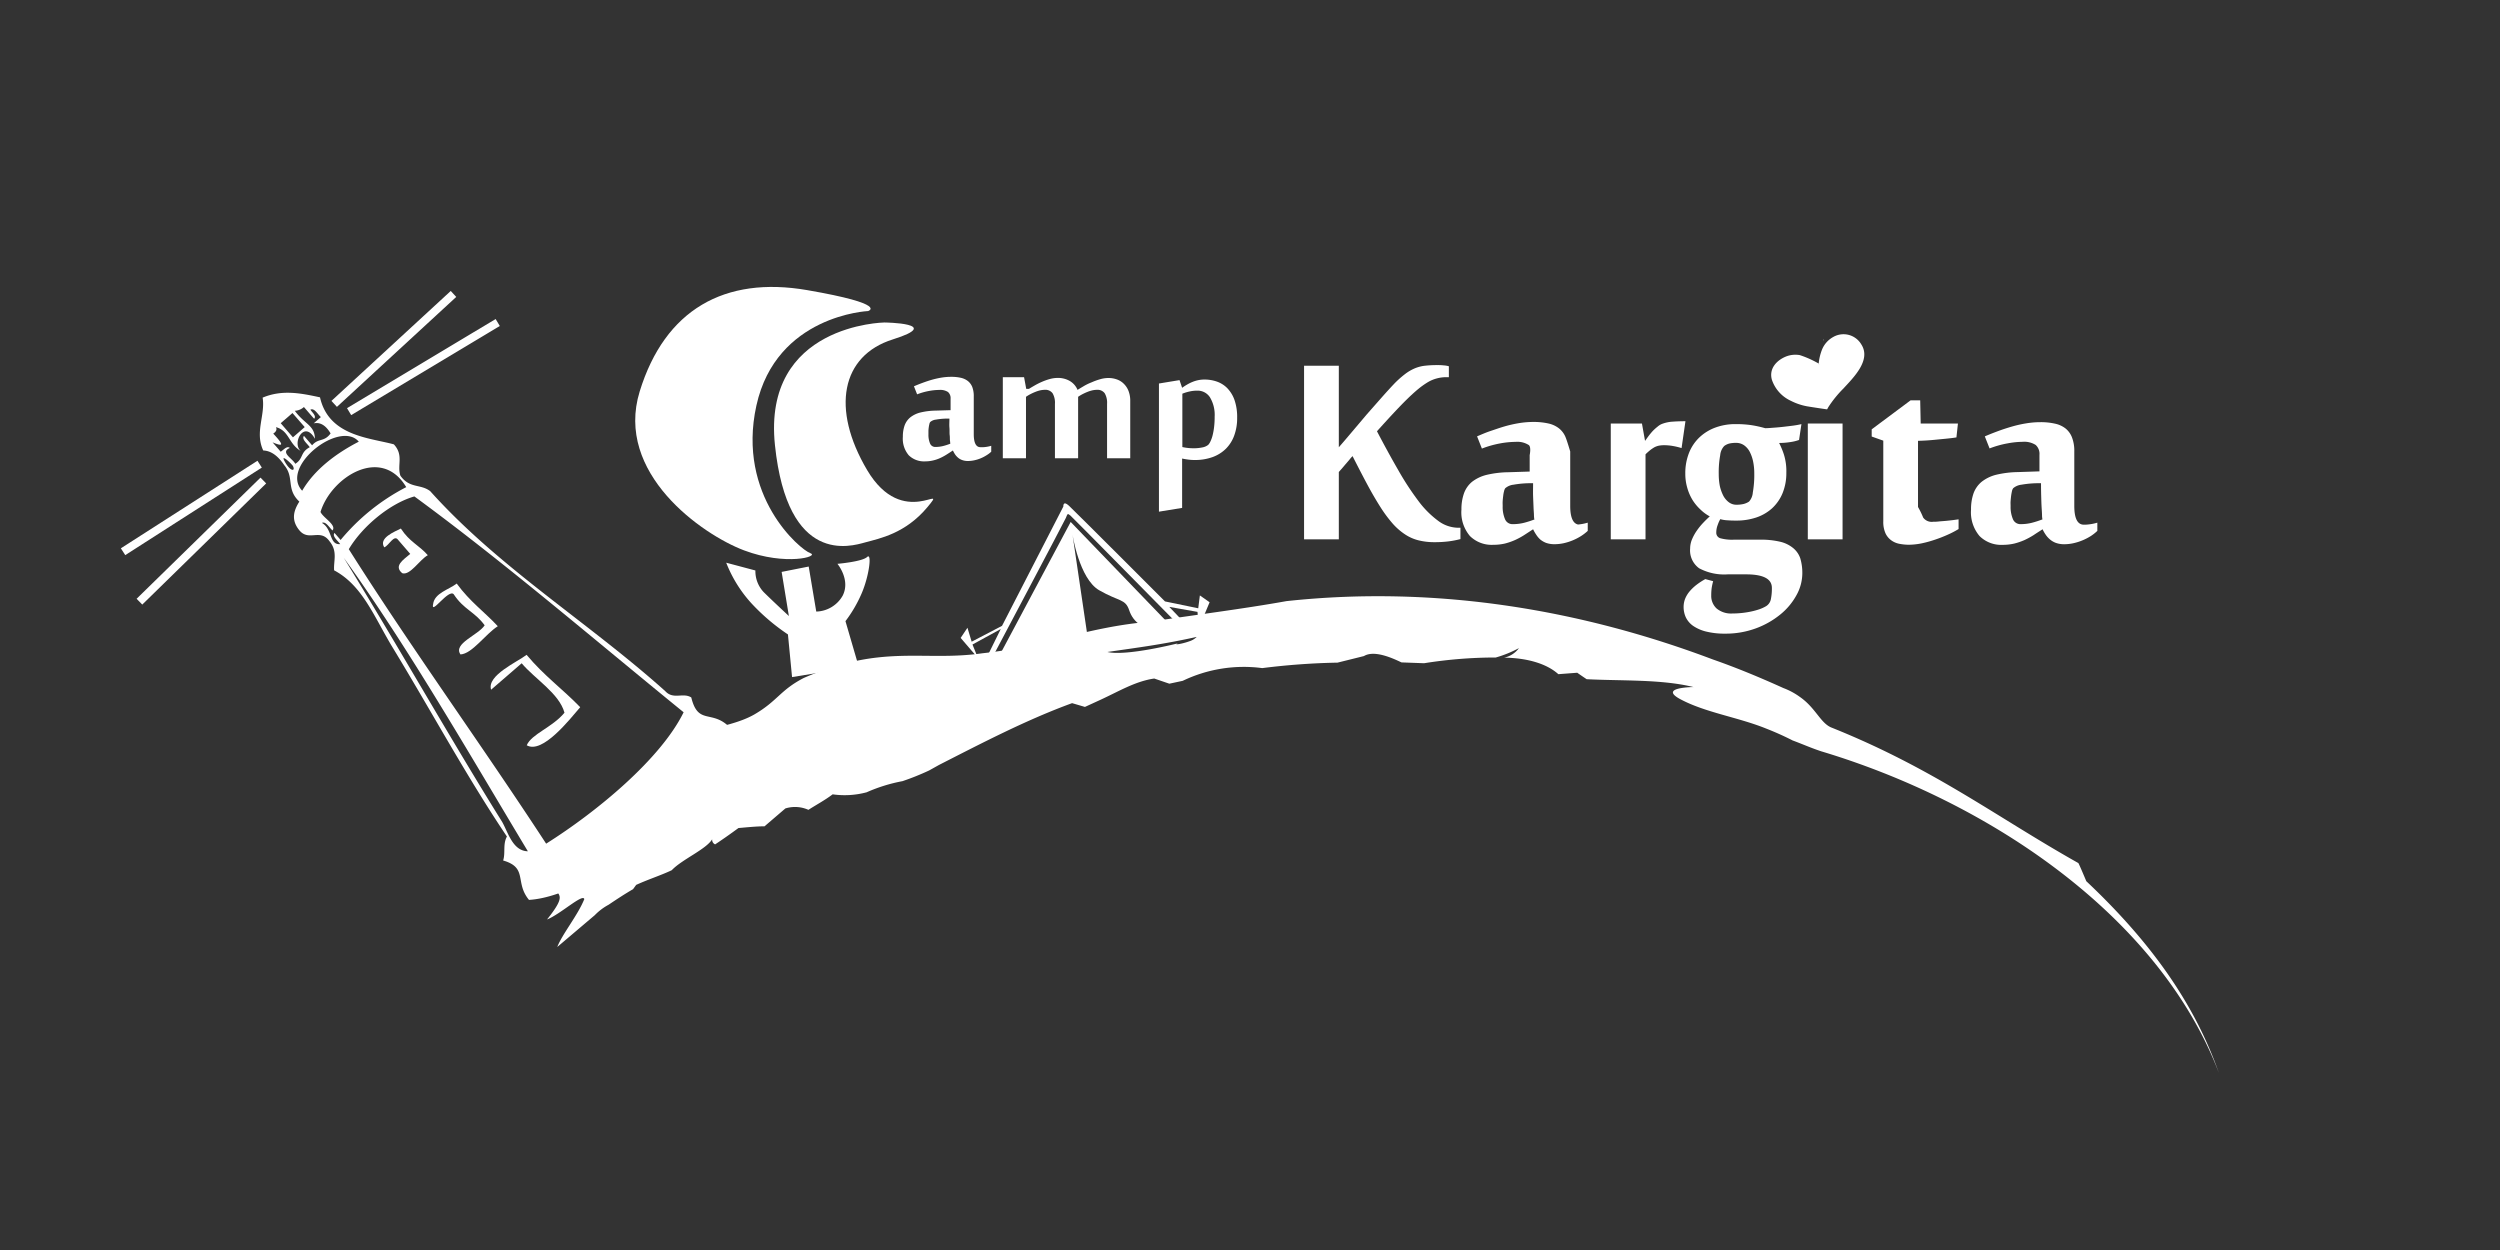 <svg xmlns="http://www.w3.org/2000/svg" id="Layer_1" data-name="Layer 1" viewBox="0 0 400 200"><rect x="0" y="0" width="400" height="200" fill="#333333" stroke="none"/><defs><style>.cls-1,.cls-2{fill:#fff;}.cls-2{fill-rule:evenodd;}</style></defs><g id="Layer_2" data-name="Layer 2"><g id="Layer_1-2" data-name="Layer 1-2"><g id="camp_Kargita" data-name="camp Kargita"><path id="mjesec" class="cls-1" d="M141.503,51.598s-19.54.272-17.511,19.625S136.129,87.418,138.43,86.784s6.425-1.401,9.963-5.646-3.877,3.84-9.661-5.942S134.589,56.9,142.856,54.303s-1.341-2.705-1.341-2.705"></path><g id="amp"><path class="cls-1" d="M157.251,71.555a5.434,5.434,0,0,0,1.347-.229v.948a4.428,4.428,0,0,1-.743.562,6.043,6.043,0,0,1-.918.483,5.823,5.823,0,0,1-1.014.32,4.771,4.771,0,0,1-1.039.121,2.663,2.663,0,0,1-.936-.151,2.078,2.078,0,0,1-.67-.387,2.693,2.693,0,0,1-.483-.543,5.177,5.177,0,0,1-.332-.604c-.338.223-.67.441-.996.646a8.46,8.46,0,0,1-1.033.562,5.918,5.918,0,0,1-1.129.386,5.48,5.48,0,0,1-1.316.151,3.466,3.466,0,0,1-2.59-.978,4.082,4.082,0,0,1-.942-2.953,5.335,5.335,0,0,1,.278-1.812,3.019,3.019,0,0,1,.912-1.298A4.306,4.306,0,0,1,147.264,66a11.143,11.143,0,0,1,2.415-.302l2.415-.072V63.783a1.292,1.292,0,0,0-.417-1.063,2.289,2.289,0,0,0-1.389-.332,9.46,9.46,0,0,0-1.63.163,10.526,10.526,0,0,0-1.92.543l-.507-1.286c.447-.193.912-.38,1.407-.562s.978-.344,1.479-.489a14.808,14.808,0,0,1,1.516-.338,9.598,9.598,0,0,1,1.546-.127,6.95,6.95,0,0,1,1.534.151,2.851,2.851,0,0,1,1.135.513,2.308,2.308,0,0,1,.713.96,4.07,4.07,0,0,1,.241,1.504V69.46c0,1.389.356,2.089,1.063,2.089m-4.831-.604a2.664,2.664,0,0,0-.036-.429c-.036-.235,0-.531-.048-.888s0-.773-.042-1.208,0-.936,0-1.443a10.795,10.795,0,0,0-2.168.163,1.648,1.648,0,0,0-.906.387.755.755,0,0,0-.133.326,3.552,3.552,0,0,0-.097.513,4.575,4.575,0,0,0-.054.604v.55a3.573,3.573,0,0,0,.254,1.431.894.894,0,0,0,.864.562,5.149,5.149,0,0,0,1.238-.151,9.456,9.456,0,0,0,1.171-.38"></path><path class="cls-1" d="M168.79,73.324V64.629a3.02,3.02,0,0,0-.374-1.703,1.425,1.425,0,0,0-1.268-.555,3.704,3.704,0,0,0-.719.085,5.199,5.199,0,0,0-.791.254c-.26.103-.519.223-.779.356a6.309,6.309,0,0,0-.7.423v9.836h-3.708V60.348h3.4l.344,1.866h.447c.254-.163.556-.338.912-.543a10.931,10.931,0,0,1,1.129-.568,9.532,9.532,0,0,1,1.268-.453,4.686,4.686,0,0,1,1.304-.181,3.725,3.725,0,0,1,1.89.477,2.952,2.952,0,0,1,1.262,1.437c.272-.175.604-.368.996-.604a8.528,8.528,0,0,1,1.25-.604,10.405,10.405,0,0,1,1.359-.495,4.73,4.73,0,0,1,1.329-.199,3.95,3.95,0,0,1,1.365.23,2.922,2.922,0,0,1,1.111.7,3.22,3.22,0,0,1,.743,1.135,4.293,4.293,0,0,1,.278,1.624v9.154h-3.708V64.629a3.019,3.019,0,0,0-.374-1.703,1.431,1.431,0,0,0-1.268-.555,3.618,3.618,0,0,0-.713.085,5.056,5.056,0,0,0-.797.254c-.26.103-.519.223-.779.356a6.932,6.932,0,0,0-.7.423v9.836Z"></path><path class="cls-1" d="M189.14,62.05a7.79,7.79,0,0,1,.779-.507,6.302,6.302,0,0,1,.833-.417,5.435,5.435,0,0,1,.918-.29,4.927,4.927,0,0,1,1.069-.109,5.966,5.966,0,0,1,1.956.326,4.347,4.347,0,0,1,1.661,1.045,5.259,5.259,0,0,1,1.159,1.89,8.296,8.296,0,0,1,.429,2.832,8.031,8.031,0,0,1-.471,2.868,5.719,5.719,0,0,1-1.347,2.126,5.887,5.887,0,0,1-2.138,1.328,8.264,8.264,0,0,1-2.844.459,8.005,8.005,0,0,1-1.063-.072q-.543-.072-.942-.163v7.898l-3.708.604V61.362l3.291-.543Zm5.199,4.704a5.435,5.435,0,0,0-.761-3.206,2.343,2.343,0,0,0-1.993-1.045,5.548,5.548,0,0,0-1.25.133,7.324,7.324,0,0,0-1.159.356v8.538a8.46,8.46,0,0,0,1.812.193,6.566,6.566,0,0,0,1.371-.133,2.09,2.09,0,0,0,.96-.417,2.061,2.061,0,0,0,.35-.543,5.111,5.111,0,0,0,.338-.936,10.439,10.439,0,0,0,.241-1.31,13.46,13.46,0,0,0,.097-1.63"></path></g><g id="Kargita"><path class="cls-1" d="M231.408,60.348a5.803,5.803,0,0,0-1.492.193,5.706,5.706,0,0,0-1.455.604,13.515,13.515,0,0,0-1.552,1.105c-.537.447-1.147.996-1.812,1.649s-1.473,1.492-2.27,2.349-1.63,1.775-2.512,2.753q1.769,3.387,3.406,6.22a44.947,44.947,0,0,0,3.188,4.885,15.221,15.221,0,0,0,3.164,3.2,5.434,5.434,0,0,0,3.237,1.135h.362v1.812a14.497,14.497,0,0,1-1.914.368,17.363,17.363,0,0,1-2.24.127,10.345,10.345,0,0,1-2.536-.29,6.901,6.901,0,0,1-2.162-.948,9.962,9.962,0,0,1-1.993-1.739,21.362,21.362,0,0,1-1.92-2.578c-.658-1.032-1.353-2.21-2.083-3.569s-1.528-2.905-2.415-4.644a5.51,5.51,0,0,0-.525.604l-.61.707-.604.713c-.199.217-.35.393-.459.519V86.294h-5.561V58.518h5.561V71.561q.833-.948,2.017-2.355c.797-.942,1.606-1.89,2.415-2.856l2.415-2.741q1.147-1.292,1.902-2.089a15.333,15.333,0,0,1,1.812-1.642,7.152,7.152,0,0,1,1.606-.948,5.906,5.906,0,0,1,1.648-.417,16.923,16.923,0,0,1,1.932-.097,8.284,8.284,0,0,1,1.057.048,3.66,3.66,0,0,1,.803.139v1.745Z"></path><path class="cls-1" d="M252.083,83.951a7.947,7.947,0,0,0,1.956-.326v1.316a7.414,7.414,0,0,1-1.063.821,8.801,8.801,0,0,1-2.765,1.147,6.977,6.977,0,0,1-1.479.163,4.007,4.007,0,0,1-1.34-.205,3.391,3.391,0,0,1-.96-.555,3.898,3.898,0,0,1-.658-.791,6.198,6.198,0,0,1-.477-.839l-1.419.924a11.851,11.851,0,0,1-1.467.797,10.03,10.03,0,0,1-1.618.562,8.269,8.269,0,0,1-1.884.205,4.934,4.934,0,0,1-3.72-1.407,5.843,5.843,0,0,1-1.359-4.227,7.572,7.572,0,0,1,.411-2.615,4.269,4.269,0,0,1,1.268-1.817,6.2,6.2,0,0,1,2.319-1.117,15.978,15.978,0,0,1,3.49-.429l3.43-.109V72.817s.278-1.268-.139-1.606a3.4,3.4,0,0,0-2.119-.513,14.63,14.63,0,0,0-2.476.248,16.138,16.138,0,0,0-2.91.827l-.773-1.956c.682-.29,1.389-.604,2.132-.851s1.498-.519,2.252-.737a20.017,20.017,0,0,1,2.313-.525,14.566,14.566,0,0,1,2.349-.193,10.799,10.799,0,0,1,2.319.235,4.228,4.228,0,0,1,1.733.785,3.485,3.485,0,0,1,1.075,1.455c.248.604.731,2.252.731,2.252v8.695c0,2.011.519,3.019,1.54,3.019m-7.288-.875a5.199,5.199,0,0,1-.054-.604c0-.338-.048-.773-.066-1.286s-.048-1.117-.072-1.775,0-1.359,0-2.095a16.084,16.084,0,0,0-3.134.235,2.415,2.415,0,0,0-1.322.568,1.281,1.281,0,0,0-.187.465,4.671,4.671,0,0,0-.139.743c-.036.278-.066.555-.085.851s0,.561,0,.797a5.018,5.018,0,0,0,.368,2.077,1.28,1.28,0,0,0,1.25.809,7.244,7.244,0,0,0,1.812-.217,15.499,15.499,0,0,0,1.703-.55"></path><path class="cls-1" d="M269.051,71.694a11.101,11.101,0,0,0-1.371-.332,7.987,7.987,0,0,0-1.395-.127,4.561,4.561,0,0,0-.863.072,2.851,2.851,0,0,0-.713.254,6.408,6.408,0,0,0-.664.447,9.919,9.919,0,0,0-.761.682V86.294H257.723V67.763h4.988l.495,2.778h0l.525-.725c.211-.278.435-.555.682-.827a7.587,7.587,0,0,1,.815-.737,2.371,2.371,0,0,1,.815-.471,5.827,5.827,0,0,1,1.636-.32c.604-.042,1.292-.066,1.993-.066Z"></path><path class="cls-1" d="M276.049,101.384a12.273,12.273,0,0,1-3.104-.344,6.317,6.317,0,0,1-2.077-.924,3.546,3.546,0,0,1-1.147-1.365,3.992,3.992,0,0,1-.344-1.618,3.623,3.623,0,0,1,.26-1.371,4.432,4.432,0,0,1,.725-1.171,7.384,7.384,0,0,1,1.087-1.026,11.2,11.2,0,0,1,1.401-.912l1.256.338a8.517,8.517,0,0,0-.242,1.129,9.125,9.125,0,0,0-.066,1.135,2.735,2.735,0,0,0,.864,2.107,3.623,3.623,0,0,0,2.512.797,14.812,14.812,0,0,0,1.546-.085,14.518,14.518,0,0,0,1.473-.235,11.562,11.562,0,0,0,1.322-.362A6.223,6.223,0,0,0,282.553,97a1.667,1.667,0,0,0,.785-1.123,8.544,8.544,0,0,0,.163-1.812c0-1.449-1.377-2.168-4.13-2.168h-2.935a8.502,8.502,0,0,1-4.571-.972,3.522,3.522,0,0,1-1.443-3.17,3.842,3.842,0,0,1,.296-1.449,7.479,7.479,0,0,1,.755-1.377,10.471,10.471,0,0,1,1.02-1.262c.368-.386.725-.737,1.069-1.045a6.505,6.505,0,0,1-1.479-1.087,7.519,7.519,0,0,1-1.25-1.492,7.731,7.731,0,0,1-.858-1.95,8.009,8.009,0,0,1-.326-2.337,8.751,8.751,0,0,1,.604-3.321,6.956,6.956,0,0,1,1.685-2.482,7.474,7.474,0,0,1,2.56-1.558,9.165,9.165,0,0,1,3.194-.537,16.775,16.775,0,0,1,2.548.169,18.363,18.363,0,0,1,2.186.483c.459,0,.948-.048,1.461-.085s1.026-.085,1.54-.145,1.014-.121,1.486-.181a13.287,13.287,0,0,0,1.316-.241l-.38,2.536a7.115,7.115,0,0,1-1.516.356,11.534,11.534,0,0,1-1.673.127,12.763,12.763,0,0,1,.755,1.812,8.895,8.895,0,0,1,.399,2.935A8.453,8.453,0,0,1,285.21,78.91a6.853,6.853,0,0,1-1.673,2.415,7.19,7.19,0,0,1-2.536,1.473,9.867,9.867,0,0,1-3.206.495c-.387,0-.821,0-1.341-.042a5.023,5.023,0,0,1-1.208-.187,5.115,5.115,0,0,0-.417.942,3.272,3.272,0,0,0-.224,1.171.918.918,0,0,0,.604.93,7.096,7.096,0,0,0,2.222.241h4.184a13.215,13.215,0,0,1,3.188.326,5.091,5.091,0,0,1,2.077.996,3.673,3.673,0,0,1,1.159,1.643,8.162,8.162,0,0,1,.332,2.451,7.247,7.247,0,0,1-.924,3.442,10.351,10.351,0,0,1-2.572,3.092,13.504,13.504,0,0,1-3.907,2.228,13.89,13.89,0,0,1-4.933.857m1.812-20.627a4.733,4.733,0,0,0,1.159-.127,2.85,2.85,0,0,0,.839-.374,2.416,2.416,0,0,0,.604-1.443,16.228,16.228,0,0,0,.235-3.049,9.347,9.347,0,0,0-.187-1.926,6.038,6.038,0,0,0-.549-1.564,2.946,2.946,0,0,0-.912-1.039A2.21,2.21,0,0,0,277.77,70.86a4.576,4.576,0,0,0-1.087.109,2.344,2.344,0,0,0-.809.393,2.451,2.451,0,0,0-.64,1.455,15.414,15.414,0,0,0-.235,3.062,9.883,9.883,0,0,0,.175,1.884,6.585,6.585,0,0,0,.555,1.552,3.14,3.14,0,0,0,.894,1.051,1.992,1.992,0,0,0,1.208.392"></path><rect class="cls-1" x="289.249" y="67.763" width="5.561" height="18.532"></rect><path class="cls-1" d="M301.326,70.504l-1.854-.658V68.693l6.22-4.638h1.54l.079,3.708h5.96l-.241,2.222c-.459.079-1.008.139-1.649.205l-1.866.181c-.719.072-1.443.127-2.633.163V81.12a13.532,13.532,0,0,1,.827,1.691,1.681,1.681,0,0,0,1.606.67,6.985,6.985,0,0,0,.87-.042c.356-.042.731-.06,1.129-.097s.779-.079,1.165-.127.894-.121.894-.121v1.552a15.122,15.122,0,0,1-1.697.888,21.427,21.427,0,0,1-2.011.791,18.106,18.106,0,0,1-2.162.604,10.835,10.835,0,0,1-2.089.23,8.115,8.115,0,0,1-1.492-.145,3.23,3.23,0,0,1-1.31-.556,2.874,2.874,0,0,1-.936-1.135,4.456,4.456,0,0,1-.35-1.92Z"></path><path class="cls-1" d="M333.631,83.951a7.85,7.85,0,0,0,1.944-.326v1.316a7.025,7.025,0,0,1-1.039.821,8.672,8.672,0,0,1-1.31.682,8.523,8.523,0,0,1-1.455.465,6.994,6.994,0,0,1-1.479.169,4.003,4.003,0,0,1-1.341-.211,3.144,3.144,0,0,1-.954-.555,3.742,3.742,0,0,1-.707-.791,5.618,5.618,0,0,1-.477-.839c-.483.32-.954.604-1.419.924a12.82,12.82,0,0,1-1.473.803,10.204,10.204,0,0,1-1.618.556,8.197,8.197,0,0,1-1.878.211,4.909,4.909,0,0,1-3.701-1.413,5.866,5.866,0,0,1-1.359-4.227,7.7,7.7,0,0,1,.405-2.615,4.299,4.299,0,0,1,1.304-1.842,6.172,6.172,0,0,1,2.313-1.117,16.128,16.128,0,0,1,3.49-.429l3.436-.115V72.781a1.92,1.92,0,0,0-.604-1.588,3.388,3.388,0,0,0-2.089-.501,13.611,13.611,0,0,0-2.415.248,15.569,15.569,0,0,0-2.874.809l-.761-1.926c.664-.29,1.371-.568,2.101-.839s1.473-.513,2.228-.731a19.124,19.124,0,0,1,2.276-.513,14.067,14.067,0,0,1,2.313-.193,10.26,10.26,0,0,1,2.295.235,4.171,4.171,0,0,1,1.703.773,3.418,3.418,0,0,1,1.033,1.431,5.955,5.955,0,0,1,.368,2.222v8.725c0,2.011.507,3.019,1.54,3.019m-6.642-.875a3.8,3.8,0,0,1-.06-.604c0-.338-.036-.773-.066-1.286s-.048-1.117-.066-1.775-.03-1.359-.03-2.095a16.163,16.163,0,0,0-3.134.235,2.458,2.458,0,0,0-1.322.568,1.269,1.269,0,0,0-.193.465c-.048.217-.097.465-.133.743s-.06.555-.085.851,0,.561,0,.797a5.018,5.018,0,0,0,.368,2.077,1.286,1.286,0,0,0,1.256.809,7.194,7.194,0,0,0,1.781-.217,16.016,16.016,0,0,0,1.709-.55"></path></g></g><g id="svjetionik"><path class="cls-1" d="M116.19,90.032l4.674,1.244a4.867,4.867,0,0,0,1.341,3.478c1.467,1.449,4.016,3.81,4.016,3.81l-1.159-7.059,4.33-.858,1.208,7.204a5.01,5.01,0,0,0,4.227-2.542c1.298-2.542-.839-5.096-.839-5.096s3.955-.338,4.752-1.093.338,3.019-.888,5.851a21.201,21.201,0,0,1-2.578,4.414l2.101,7.204-10.646,1.745-.658-6.823a32.881,32.881,0,0,1-5.893-5.036,20.946,20.946,0,0,1-3.985-6.443"></path><path class="cls-1" d="M138.895,49.769s-14.685.64-17.873,15.126,7.035,23.067,8.617,23.604-3.919,2.083-10.609-.447S98.317,75.721,102.351,62.63s13.598-18.489,26.786-16.213,9.758,3.351,9.758,3.351"></path><path class="cls-1" d="M333.812,141.002c-.405-.966-1.244-2.947-1.286-2.917-13.115-7.367-23.06-15.096-39.527-21.69-1.745-.737-2.524-3.17-5.042-4.903a11.115,11.115,0,0,0-2.596-1.395c-3.671-1.66-7.427-3.23-11.286-4.577-20.482-7.735-43.766-11.98-68.233-9.341-7.089,1.274-15.132,2.264-21.66,3.279-10.15.815-17.306,4.046-26.955,5.06-9.565,1.377-15.917-1.546-28.598,3.943-3.786,1.95-4.197,3.659-7.85,5.803s-9.432,2.415-10.615,3.677c-7.168,4.788-11.751,10.41-16.793,17.04-2.035,2.536-4.994,5.549-4.74,6.594.368,1.914,2.415,1.141-1.105,5.543,2.095-.815,5.773-4.227,5.96-3.255-1.02,2.554-3.52,5.579-4.324,7.657l6.002-5.09a8.953,8.953,0,0,1,2.216-1.673c1.341-.906,2.645-1.757,3.907-2.488.308-.417.501-.688.501-.688,2.095-.948,3.973-1.528,5.694-2.349,1.642-1.733,5.501-3.339,6.467-4.951a.791.791,0,0,0,.471.821c1.123-.743,2.361-1.606,3.732-2.615,1.063-.091,3.086-.296,4.166-.272l3.339-2.862a5.217,5.217,0,0,1,3.69.223c1.208-.785,2.621-1.528,3.877-2.482a13.61,13.61,0,0,0,5.434-.326,25.88,25.88,0,0,1,5.736-1.781,40.851,40.851,0,0,0,4.269-1.715l1.57-.876c6.769-3.448,14.027-7.246,21.303-9.891l2.053.604L176.006,112c3.019-1.383,5.604-2.983,8.671-3.436l2.415.827,2.144-.459a22.559,22.559,0,0,1,12.723-2.035,112.325,112.325,0,0,1,12.046-.876l4.227-1.051c1.642-.99,4.511.302,6.002,1.014l3.623.133A72.819,72.819,0,0,1,239.33,105.2a18.449,18.449,0,0,0,3.701-1.504,3.907,3.907,0,0,1-2.367,1.528c3.653.048,6.805.954,8.671,2.645l3.019-.23c.374.26.924.64,1.51,1.033,5.748.29,11.956,0,17.034,1.244,1.504.042-6.038-.193-2.053,1.95s9.22,2.88,13.707,4.692a46.753,46.753,0,0,1,4.281,1.92c1.492.549,2.965,1.208,4.583,1.739,26.732,8.025,54.031,26.291,63.602,51.441-3.943-11.171-10.869-20.917-21.207-30.663M191.374,102a2.862,2.862,0,0,1-1.069.604c-1.208.447-2.753.658-1.751.308,0,0-8.273,2.12-11.376,1.407,4.933-.719,8.882-1.208,14.293-2.415Z"></path><path class="cls-2" d="M64.164,84.604c1.377,2.107,2.868,2.615,4.287,4.227-1.347.749-2.826,3.291-4.094,2.88-1.389-1.159.127-2.107,1.28-3.086l-1.95-2.258c-.646-.9-1.479.954-2.21,1.208-.942-1.504,1.66-2.5,2.687-3.019"></path><path class="cls-2" d="M73.077,93.371c2.144,2.935,4.39,4.474,6.57,6.823-1.987,1.268-4.088,4.402-5.966,4.517-1.244-1.733,2.844-3.092,3.865-4.662-1.606-2.204-3.351-2.518-4.939-4.951-.797-1.002-3.756,3.508-3.303,1.534.229-1.745,2.512-2.288,3.768-3.261"></path><path class="cls-2" d="M84.254,104.772c2.826,3.381,5.73,5.434,8.581,8.381-1.661,1.92-6.038,7.548-8.556,6.093.761-1.812,4.088-2.85,6.038-5.211-.839-3.092-4.776-5.434-6.848-7.91l-4.891,4.227c-.737-2.276,4.227-4.45,5.694-5.591"></path><path class="cls-2" d="M51.194,63.542c1.383,6.219,7.85,6.479,11.823,7.554,1.63,1.769.471,3.333,1.051,5.024,1.492,2.083,3.2,1.274,4.764,2.464,11.032,12.294,25.319,20.983,37.613,32.003,1.304,1.413,2.814.163,4.16,1.008,1.081,4.438,3.224,1.95,6.038,4.668-2.186,10.736-21.007,27.04-32.003,27.722-2.325-2.814-.133-5.151-4.136-6.304.399-1.262-.079-2.59.604-3.834-6.443-9.583-12.04-19.975-18.296-30.264-2.935-4.831-4.77-9.891-9.353-12.33-.109-1.534.604-3.019-.731-4.644-1.498-2.126-3.303.091-4.831-1.763-1.341-1.624-.936-3.122,0-4.589-2.174-2.041-.743-3.822-2.415-5.827-1.069-1.594-2.186-2.307-3.363-2.355-1.377-2.929.356-5.628-.097-8.454,3.152-1.329,6.171-.695,9.184-.048m-7.494,5.791c1.721,1.86,1.703,2.162-.103,1.407.435.495.876,1.002,1.304,1.504.495-.326,1.014-.99,1.461-.604-1.6.713.429,1.679.876,2.536,1.34-.845.743-1.812,2.313-2.657-.429-.604-1.34-1.274-.93-1.812l1.304,1.51c1.033-1.208,1.914-.471,2.959-1.902-.839-1.413-1.751-1.812-2.705-1.612L51.339,66.73c-.55-.507-1.063-1.504-1.679-1.177.332.489.996,1.008.604,1.449-.55-.604-1.093-1.256-1.636-1.878a2.373,2.373,0,0,1-1.455.604c1.576,2.18,3.176,2.283,3.212,4.474-1.745-3.11-3.72.761-2.264,1.95-1.974-1.147-1.812-3.212-3.967-3.81.175.362.066.707-.423,1.026m3.14.604,1.884-1.636-1.962-2.252c-.604.537-1.25,1.081-1.878,1.63L46.87,69.973m0,4.589c-.169-.308-2.035-2.071-1.359-.803.912,1.721,1.812,1.715,1.359.803M48.35,78.517c1.999-3.436,5.489-6.008,9.057-7.85-3.019-3.538-12.681,4.009-9.057,7.85m6.099,8.562c-.423-.604-1.341-1.268-.93-1.812.332.374.652.749.978,1.129a33.572,33.572,0,0,1,10.501-8.454C61,71.235,52.963,76.367,51.284,81.917c.453.972,2.608,2.071,1.914,2.959-.55-.507-1.075-1.504-1.691-1.208,1.727.978,1.135,3.575,2.941,3.388m1.353.803c9.891,15.664,21.352,31.442,31.581,47.129,8.134-5.12,18.338-13.556,21.998-21.025C95.026,102.29,80.727,89.996,66.302,79.429c-3.84,1.093-8.285,4.716-10.501,8.454m24.431,43.434c1.02,1.643,1.697,4.831,4.227,4.891-9.245-15.374-19.166-32.685-29.461-46.966,8.381,13.586,16.907,28.712,25.234,42.081m26.484-9.752c-.471.785-2.603,1.455-1.932,2.337.471-.797,2.609-1.467,1.932-2.337m-3.061,3.309c-1.558,1.775-4.939,3.412-5.32,5.265,1.546-1.769,4.927-3.412,5.32-5.265m6.322.453c-4.692,3.321-1.721,3.46,0,0m-3.816,3.967c-.821,1.117-3.4,2.107-3.067,3.309.827-1.117,3.406-2.107,3.067-3.309"></path><path class="cls-1" d="M157.758,105.442l2.361-4.795-4.523,2.476.882,2.174-2.772-3.23,1.087-1.624.67,2.228,4.861-2.536,9.812-19.093s-.085-1.038.888-.133,15.374,15.319,15.374,15.319l5.32,1.099.26-2.059,1.558,1.093-1.703,4.076L191.597,97.9l-4.511-.797,3.375,3.532-1.093.163s-17.632-17.898-18.115-18.32-.453-.211-.713.386-11.829,22.451-11.829,22.451Z"></path><path class="cls-1" d="M159.962,104.784l14.22-1.757-2.584-17.511s1.081,7.095,4.281,8.931,4.173,1.335,4.794,3.2,2.319,3.436,6.038,3.224,1.159-.175,1.159-.175L171.308,83.511Z"></path><line class="cls-1" x1="53.47" y1="64.623" x2="72.564" y2="47.033"></line><rect class="cls-1" x="50.034" y="55.177" width="25.959" height="1.298" transform="translate(-21.156 57.473) rotate(-42.66)"></rect><line class="cls-1" x1="55.855" y1="65.861" x2="79.64" y2="51.598"></line><rect class="cls-1" x="53.881" y="58.082" width="27.728" height="1.298" transform="translate(-20.559 43.203) rotate(-30.95)"></rect><line class="cls-1" x1="41.544" y1="74.266" x2="19.686" y2="88.269"></line><rect class="cls-1" x="17.637" y="80.621" width="25.959" height="1.298" transform="translate(-39.017 29.372) rotate(-32.66)"></rect><line class="cls-1" x1="42.136" y1="76.887" x2="22.306" y2="96.276"></line><rect class="cls-1" x="18.357" y="85.927" width="27.728" height="1.298" transform="translate(-51.346 47.205) rotate(-44.36)"></rect></g><path class="cls-1" d="M292.733,61.561h-.085a.215.215,0,0,1,0-.054C292.709,61.543,292.733,61.555,292.733,61.561Z"></path><path class="cls-1" d="M291.834,54.442h0a.108.108,0,0,0-.042-.03.254.254,0,0,1-.036-.109A.211.211,0,0,1,291.834,54.442Z"></path><path class="cls-1" d="M291.749,54.328a.253.253,0,0,0,.036.109.108.108,0,0,1,.042.03h0A.211.211,0,0,0,291.749,54.328Z"></path><path class="cls-1" d="M294.955,62.153A18.117,18.117,0,0,0,292.54,65.13l-.205.368c-.079,0-3.122-.465-3.273-.501a9.466,9.466,0,0,1-2.506-.858,5.712,5.712,0,0,1-3.061-3.4c-.483-1.769.779-3.11,2.307-3.714a4.1,4.1,0,0,1,2.174-.205,16.012,16.012,0,0,1,3.019,1.353.23.23,0,0,0,.036.109s0,.03.042.03h0a.285.285,0,0,0-.085-.115,8.236,8.236,0,0,1,.531-2.252,4.04,4.04,0,0,1,1.812-2.035,3.303,3.303,0,0,1,4.487,1.208C299.418,57.624,296.562,60.402,294.955,62.153Z"></path></g></g></svg>